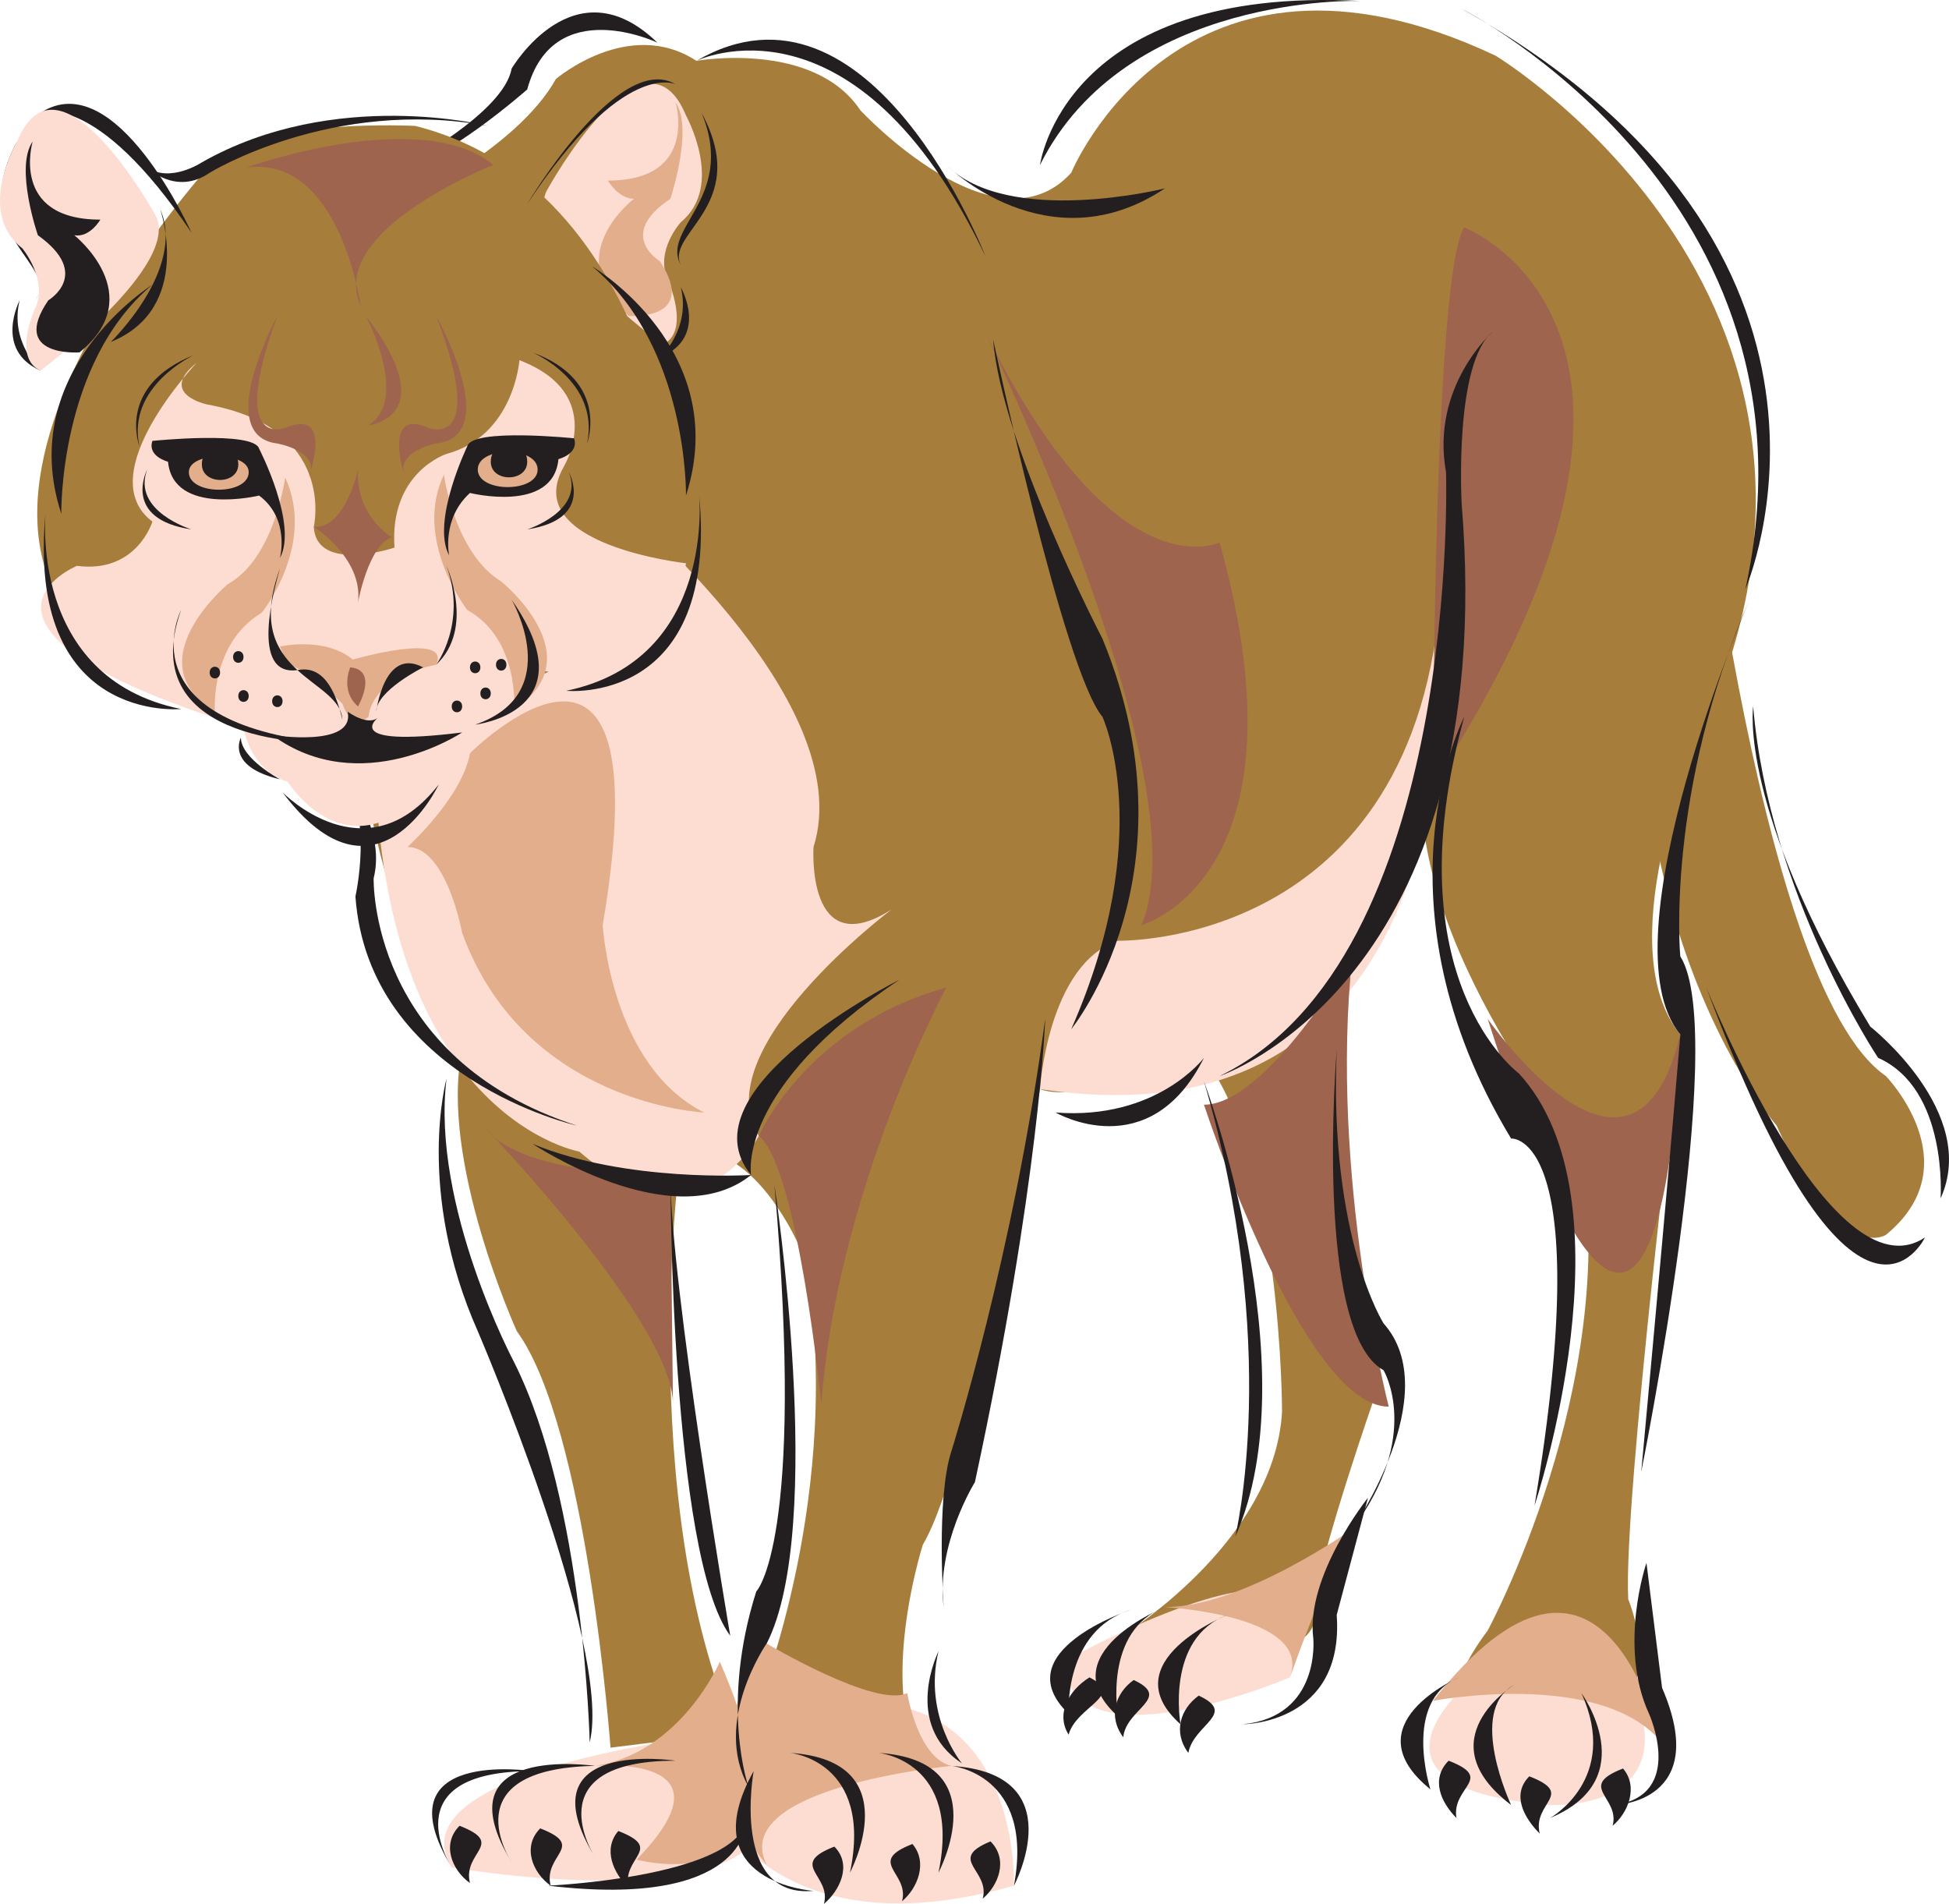 <svg xmlns="http://www.w3.org/2000/svg" width="561.593" height="548.527"><path fill="#a77d3c" fill-rule="evenodd" d="M487.165 105.277s18 178.5 56.25 204.75c0 0 24.75 25.5 0 45.75 0 0-13.5 9-31.5-31.5 0 0-67.5-77.25-24.75-219"/><path fill="#a77d3c" fill-rule="evenodd" d="M115.165 58.777s33.75-15.75 45-36c0 0 21-18 40.5-5.25 0 0 33.75-6 47.25 14.25 0 0 39 42 60.75 18 0 0 31.5-76.5 122.25-33.75 0 0 119.25 72 57 200.25 0 0-24 57-3.75 81.75 0 0-16.5 134.25-15 162.75 0 0 20.25 47.25-40.5 38.25 0 0-20.25-2.25 0-29.25 0 0 38.25-70.5 27-138 0 0-54.75-65.25-45-117 0 0-41.25 87.75-30 135 0 0 2.25 38.25 15.75 51.75 0 0-15.75 45-18 61.5 0 0 9 22.5-56.25 9 0 0 45-27 47.25-65.25 0 0 0-72.75-22.5-102 0 0-36 13.5-47.25 9 0 0-20.25 108.75-33.75 131.25 0 0-18 56.25 9 72 0 0-60.75 2.25-56.25-27 0 0 24.75-60.75 13.5-126.75 0 0-13.5-36-36-31.5 0 0-13.5 99.75 15.75 167.25l-36 4.5s-6.75-92.25-27-120c0 0-22.5-49.5-15.75-81 0 0-59.25-78.75-18-243.75"/><path fill="#fdddd2" fill-rule="evenodd" d="M108.415 194.527s78.75 24.75 67.5-51.75c0 0 72 58.5 58.5 101.25 0 0-2.25 33.75 22.5 18 0 0-54 40.5-38.25 65.25 0 0-18 33.75-51.75 4.5 0 0-65.25-11.25-58.5-137.25m213.75 76.5s86.25 2.25 93-101.25c0 0 18 164.25-115.5 144 0 0 2.25-36 22.5-42.75m-110.25 228s-99.75 9.75-81.75 39c0 0 124.5 21.75 81.75-39"/><path fill="#fdddd2" fill-rule="evenodd" d="M209.665 526.027s19.5 35.25 82.5 17.25c0 0 3-78-80.25-44.25 0 0-15.75 15.75-2.25 27m162-42.75s-63 27-65.25-4.5c0 0 87.75-49.5 65.25 4.5m61.5-6.75s-55.5 37.5 12.75 43.5c0 0 45 3 21-41.25 0 0-27-13.5-33.75-2.25"/><path fill="#9e644e" fill-rule="evenodd" d="M281.665 91.027s65.25 132.75 47.25 175.5c0 0 49.5-13.5 22.5-110.25 0 0-31.5 15.75-69.75-65.25m140.25-25.5s76.5 29.25-9 160.5c0 0 0-147 9-160.5m-282 259.5s54 56.25 54 79.5l-.75-66s-42.75.75-53.25-13.5m132.75-40.5s-31.5 58.5-36 120c0 0-6.75-68.25-18-77.25 0 0 13.5-31.5 54-42.75m74.25 33.75s28.5 87 53.25 87c0 0-17.25-66.75-10.5-129.75 0 0-24.75 42.75-42.75 42.75m81.75-24.75s42 60.75 55.5 4.5c0 0-3.75 157.5-55.5-4.5"/><path fill="#e3ae8c" fill-rule="evenodd" d="M171.415 508.777s42-3.75 12 27c0 0 55.5 15 24-57 0 0-11.25 26.25-36 30"/><path fill="#e3ae8c" fill-rule="evenodd" d="M274.165 508.777s-64.5 6-53.25 28.5c0 0-24.75-26.25 0-63.75 0 0 31.5 18.75 40.5 14.25 0 0 3 18.75 12.75 21m61.5-45.75s42.75 2.25 36 20.25c0 0 11.25-31.5 18-42.75 0 0-31.5 22.5-54 22.5m77.25 27s47.25-9 65.25 11.25c0 0-15.75-74.25-65.25-11.25"/><path fill="#231f20" fill-rule="evenodd" d="M98.665 223.777s12.75 14.25 9 29.25c0 0-1.5 51.75 58.5 71.25 0 0-60-13.5-63.75-66 0 0 5.25-23.25-3.75-34.5m18-176.25s28.5-15 30.75-27.75c0 0 18-30.75 42-7.5 0 0-30-14.25-37.5 13.5 0 0-24.75 21.75-35.25 21.75m84-30s45.75-22.5 83.25 56.25c0 0-33-85.5-83.25-56.25"/><path fill="#231f20" fill-rule="evenodd" d="M272.665 47.527s29.25 29.25 63 6.75c0 0-45 11.25-63-6.75m27 0s6.75-51.75 92.25-47.25c0 0-67.5-2.25-92.25 47.25m121.5-45s106.5 54 81.75 167.25c0 0 42.75-97.5-81.75-167.25m9 93s-18 15.75-13.5 40.5c0 0 4.5 140.25-65.25 174 0 0 81-27 69.75-165 0 0-2.25-40.5 9-49.5m-144 2.25s20.25 95.25 31.5 108.75c0 0 15.75 33.75-9 90 0 0 36.75-45 9-112.5 0 0-29.25-56.25-31.5-86.25m-27 184.5s-63 31.5-42.75 56.25c0 0-4.5-24.75 42.75-56.25m-36 59.25s15 98.25-2.25 132c0 0-15.75 22.5-5.25 41.25 0 0-8.25-23.25 2.25-56.25 0 0 14.25-14.25 5.25-117m-30-3s0 109.5 17.25 132.75c0 0-17.25-101.25-17.25-132.75m-64.5-27.75s-9 32.25 9 72.75c0 0 39 90.75 32.25 118.5 0 0-1.5-69-21.75-109.5 0 0-24-45-19.5-81.75m42.75 198s-45-6.75-24 27.75c0 0-18-27 24-27.75"/><path fill="#231f20" fill-rule="evenodd" d="M153.415 510.277s-44.25-6.75-23.25 27.75c0 0-18-27.75 23.25-27.75m41.25-3s-44.25-6.75-23.25 27.75c0 0-18-27.75 23.25-27.75m22.5 3s-6.75 36.75 17.25 34.5c0 0-35.25-2.25-17.25-34.5m10.5-5.25s24 2.25 17.25 34.5c0 0 17.25-32.25-17.25-34.5m25.5 0s24 2.25 17.25 34.5c0 0 17.25-32.25-17.25-34.5m21 3.75s24 2.25 18 34.5c0 0 17.25-32.25-18-34.5m27-215.25s-1.5 46.5-20.25 133.5c0 0-11.25 18-9 36 0 0-2.25-31.5 2.25-45 0 0 18-57 27-124.5m-30.75 182.25s-10.5 21 6.75 32.25c0 0-11.25-13.5-6.75-32.25m151.5-269.25s-27.75 53.25 13.5 121.5c0 0 24.75-2.25 6.75 105.75 0 0 29.25-87.75-4.5-124.5 0 0-36.75-27-15.75-102.75m82.5-34.5s-42.75 99-20.25 126c0 0-1.5 20.25-11.25 126 0 0 25.5-126 11.25-148.5 0 0-4.5-47.25 20.25-103.5m-119.25 130.5s-6.75 81 13.5 92.25c0 0 11.25 18.75-9 45.75 0 0 27-39 9-59.25 0 0-15.75-24.75-13.5-78.75m-38.25 9s30.75 82.5 9 131.25c0 0 13.5-54.75-9-131.25m-11.25 151.5s-33.75 13.5-13.5 31.5c0 0-4.5-24.75 13.5-31.5m18 2.25s-33.75 13.5-13.5 31.5c0 0-4.5-24.75 13.5-31.5"/><path fill="#231f20" fill-rule="evenodd" d="M394.165 431.527s-18 22.5-15.75 40.5c0 0 2.25 22.5-20.25 24.75 0 0 29.25 0 27-31.5l9-33.75m26.25 51.75s-31.5 13.5-8.25 32.25c0 0-8.25-25.5 8.25-32.25m15.75 2.25s-25.5 15.75-.75 34.5c0 0-12.75-27 .75-34.5m38.25-35.25s-8.25 24 .75 43.5c0 0 10.5 23.25-9.75 26.25 0 0 27.75-.75 13.5-33.75l-4.5-36m-18.75 37.5s18 24.75-9 36c0 0 20.25-11.25 9-36m-129-3.75c-5.25 3.75-7.5 10.5-3 16.5.75-8.25 14.25-11.25 3-16.5m-.75-20.25s-36.75 12-18 30c0 0-1.5-24 18-30"/><path fill="#231f20" fill-rule="evenodd" d="M313.915 483.277c-6 3.75-9.75 10.5-6 16.5 2.25-8.25 16.5-11.25 6-16.5m31.5 5.25c-5.25 3.75-7.5 10.5-3 16.5 1.5-8.25 14.25-11.25 3-16.5m72 18.75c-5.25 5.25-2.25 12 2.25 16.5-1.5-9 11.25-11.25-2.25-16.5m23.25 4.5c-5.25 5.25-1.5 12 3 16.5-2.25-9 10.5-11.25-3-16.5m27-2.25c4.5 5.25 1.5 12.75-3 16.5 2.25-8.25-10.5-11.25 3-16.5m-227.25 22.5c5.25 5.25 1.5 12.75-3 16.5 2.25-8.25-10.5-11.25 3-16.5m22.5-.75c4.5 5.25 1.5 12.75-3 16.5 2.25-8.25-10.5-11.25 3-16.5m22.5-.75c5.25 5.25 2.25 12.75-2.25 16.5 2.25-8.25-10.5-11.25 2.25-16.5m-107.25-3c-4.5 5.25-1.5 12 3 16.5-2.25-9 10.5-11.25-3-16.5m-22.5-.75c-5.25 5.25-2.25 12.75 3 16.5-2.25-9 10.5-11.25-3-16.5m-23.25-.75c-5.25 5.25-2.25 12.75 3 16.5-2.25-9 10.5-11.25-3-16.5"/><path fill="#231f20" fill-rule="evenodd" d="M157.915 543.277s51.75-2.25 57-18c0 0 0 24.75-57 18"/><path fill="#fdddd2" fill-rule="evenodd" d="M157.915 54.277s27.75-50.25 39.75-21c0 0 11.25 20.25-1.5 30.75 0 0-7.5 8.25-3.75 16.5 0 0 6.75 15-1.5 18.75 0 0-42-30.75-33-45"/><path fill="#e3ae8c" fill-rule="evenodd" d="M181.165 91.027s20.25 1.5 9-15.75c0 0-12.75-7.5 3-18 0 0 6.75-20.25 1.5-27.75 0 0 6.75 22.5-19.5 22.5 0 0 3 5.25 7.5 5.25 0 0-21.75 16.5-1.5 33.75"/><path fill="#a77d3c" fill-rule="evenodd" d="M61.915 46.027s-107.25 116.25-11.25 153c0 0 142.5 12.75 147-39 0 0-3.75-105-78-123.75 0 0-43.5-2.25-57.75 9.75"/><path fill="#fdddd2" fill-rule="evenodd" d="M70.165 209.527s1.5 12 12.75 15.75c0 0 18.75 30 43.5-2.25 0 0 10.5-5.25 10.5-14.25 0 0 18-4.5 14.25-10.5-5.25-9 10.5-3.75 10.5-3.75s28.5 15 36-32.25c0 0-48-5.25-35.25-27.75 0 0 12.75-21-12.75-30.75 0 0-1.5 21.75-21 27 0 0-16.5 5.25-15 27 0 0-22.5 7.5-23.25-6 0 0 6.75-28.5-30.75-35.25 0 0-14.25-3-3-12 0 0-30.75 32.25-12.75 45.75 0 0-4.5 15-21.75 12.75 0 0-43.5 18 48 46.5"/><path fill="#e3ae8c" fill-rule="evenodd" d="M82.165 137.527s-3 23.25-16.5 30.75c0 0-27 22.5-3.75 36.75 0 0-1.5-19.5 13.5-28.5 0 0 15.75-19.5 6.75-39m45.75-.75s3 22.5 16.5 30.75c0 0 27 21.75 3.75 36.75 0 0 1.5-20.25-13.5-28.5 0 0-15.75-20.25-6.75-39m-47.25 49.5s12.75-3 21 3.75c0 0 28.5-8.25 24 1.5 0 0-18 3-19.5 15 0 0-4.5 4.5-7.5-3.75 0 0-10.5-10.5-15.75-11.25l-2.25-5.25"/><path fill="#231f20" fill-rule="evenodd" d="M55.165 67.027s-21.75-48.75-43.5-34.5c0 0 15.75-6.75 43.5 34.5m-50.25-26.25c-15 27.75 12.75 35.25 5.25 45.75 7.5-11.25-15.75-19.5-5.25-45.75m.75 45.75s-7.5 14.25 6 20.25c0 0-9-8.25-6-20.25m146.25-27.75s26.25-44.25 42.75-34.5c0 0-15-7.5-42.75 34.5m50.25-26.25c15 27.75-12.75 35.25-5.25 45-8.25-11.25 15.75-19.5 5.25-45m-6 50.25s8.25 14.25-6 20.25c0 0 9-8.25 6-20.25"/><path fill="#231f20" fill-rule="evenodd" d="M42.415 48.277s8.25 8.25 18 1.5c0 0 35.25-21.75 80.25-13.5 0 0-44.25-11.25-82.5 10.5 0 0-9 6-15.75 1.5m1.5 33.75s-39.75 24.75-26.25 66c0 0-.75-43.5 26.25-66m-30.75 65.25s-5.25 48 39 57c0 0-45 4.5-39-57m157.5-70.5s40.5 24 27 66c0 0 .75-42.75-27-66m30.75 65.25s5.25 48-38.25 57c0 0 44.25 4.5 38.25-57m-161.25-13.5s-6.75-17.25 15.75-26.25c0 0-19.5 9-15.75 26.25m3.75-1.5s29.25-3 30.75 2.25c0 0 11.25 21.75 6 31.5 0 0 3-11.25-6-18 0 0-24.75 6-26.25-9.75 0 0-6-1.5-4.5-6m125.25.75s6.75-18-15.75-26.25c0 0 19.5 8.25 15.75 26.25m-3.75-1.5s-29.25-3-30.75 2.25c0 0-10.5 21.75-5.25 31.5 0 0-2.25-10.5 6-18 0 0 24 6 25.5-9.75 0 0 6-1.5 4.5-6m-84.75 37.5c-11.25 30.75 17.25 31.5 18 43.5-1.5-6-4.5-15.75-12.75-14.25-14.25 2.25-6.75-24-5.25-29.25m27.75 41.25s2.25-18.75 13.5-12.75c0 0-13.5 6.75-13.5 12.75m20.25-42s8.25 18-3 28.5c0 0 9-12 3-28.5"/><path fill="#231f20" fill-rule="evenodd" d="M52.165 175.777s-16.5 32.25 42 38.25c0 0-56.25 1.5-42-38.25"/><path fill="#231f20" fill-rule="evenodd" d="M100.165 205.027s6 4.5 9 1.5c0 0-12 9 24 4.5 0 0-29.25 19.5-54.75.75 0 0 24 3.75 21.75-6.75"/><path fill="#9e644e" fill-rule="evenodd" d="M100.915 192.277s-3 6.75 2.25 11.25c0 0 6-10.5-2.25-11.25"/><path fill="#231f20" fill-rule="evenodd" d="M69.415 212.527s-4.5 8.25 11.25 12c0 0-11.25-6-11.25-12m12 15.75s24 24.75 45-2.25c0 0-18 38.25-45 2.25"/><path fill="#9e644e" fill-rule="evenodd" d="M79.915 91.027s-18.75 34.5 0 36.75c0 0 12.75 2.25 9 9.75 0 0 7.5-20.25-6.75-14.25 0 0-16.5 6.75-2.25-32.25m45.75 0s19.5 34.5 0 36.75c0 0-12 2.25-9 9.75 0 0-6.75-20.25 6.75-14.25 0 0 17.25 6.75 2.25-32.25"/><path fill="#231f20" fill-rule="evenodd" d="M147.415 172.777s15.75 27-10.5 36c0 0 33-3.75 10.5-36"/><path fill="#e3ae8c" fill-rule="evenodd" d="M54.415 136.027c0-6 17.25-6 17.25 0 0 6.75-17.25 6.75-17.25 0m83.25-.75c0-6.75 17.25-6.75 17.25 0s-17.25 6.75-17.25 0"/><path fill="#231f20" fill-rule="evenodd" d="M58.165 133.777c0-6.75 10.5-6.75 10.5 0 0 6-10.5 6-10.5 0m83.25-.75c0-6.75 10.5-6.75 10.5 0 0 6-10.5 6-10.5 0m-99 2.25s-7.5 14.25 12.75 17.25c0 0-17.25-5.25-12.75-17.25m121.5.75s7.5 13.5-12 16.5c0 0 16.5-5.25 12-16.5m-103.5 57.75c0-2.25 3-2.25 3 0s-3 2.25-3 0m8.25 6.75c0-2.25 3-2.25 3 0s-3 2.25-3 0m9.75 1.5c0-2.25 3-2.25 3 0s-3 2.25-3 0m-11.25-12.75c0-2.25 3-2.25 3 0s-3 2.25-3 0m63 14.25c0-2.25 3-2.25 3 0s-3 2.25-3 0m8.25-3.75c0-2.25 3-2.25 3 0s-3 2.25-3 0m4.5-8.25c0-2.25 3-2.25 3 0s-3 2.25-3 0m-7.5.75c0-2.25 3-2.25 3 0s-3 2.25-3 0"/><path fill="#fdddd2" fill-rule="evenodd" d="M44.665 61.777s-27.75-50.25-39.75-21c0 0-12 20.25 1.5 30.75 0 0 7.5 9 3.75 17.25 0 0-6.75 14.25 1.5 18 0 0 41.25-30.75 33-45"/><path fill="#231f20" fill-rule="evenodd" d="M46.165 60.277s9.75 28.5-14.25 38.25c0 0 21.75-21 14.25-38.25"/><path fill="#9e644e" fill-rule="evenodd" d="M106.165 122.527s21.75-2.25-.75-31.5c0 0 12.75 24 .75 31.5m-15.75 29.25s14.25 9 12.75 21.75c0 0 3-16.5 9.75-18.75 0 0-10.5-6-9.75-19.5 0 0-3.75 17.25-12.75 16.5m13.5-63.75s-6-43.5-33-39.75c0 0 50.25-18 71.25-.75 0 0-48 18.75-38.25 40.5"/><path fill="#231f20" fill-rule="evenodd" d="M22.915 101.527s-20.25 1.5-9-15c0 0 12.75-7.5-3-18.75 0 0-6.75-19.5-1.5-27 0 0-6.75 22.5 19.5 22.5 0 0-3 5.25-7.5 4.5 0 0 21.75 17.25 1.5 33.75"/><path fill="#e3ae8c" fill-rule="evenodd" d="M135.415 217.027s56.25-56.25 38.25 49.5c0 0 2.25 40.5 29.25 54 0 0-51.75-2.25-69.75-51.75 0 0-4.5-24.75-15.75-24.75 0 0 15.75-14.25 18-27"/><path fill="#231f20" fill-rule="evenodd" d="M153.415 329.527s40.5 27 63 9c0 0-36 2.25-63-9m150.75-9s27 15.75 42.75-15.75c0 0-13.5 18-42.75 15.75m187.5-36s36 90 63 72c0 0-20.25 42.75-63-72m13.5-81s-4.5 29.25 33.75 92.25c0 0 31.5 24.75 20.25 49.5 0 0 2.25-31.5-18-40.5 0 0-31.5-47.25-36-101.25"/></svg>
